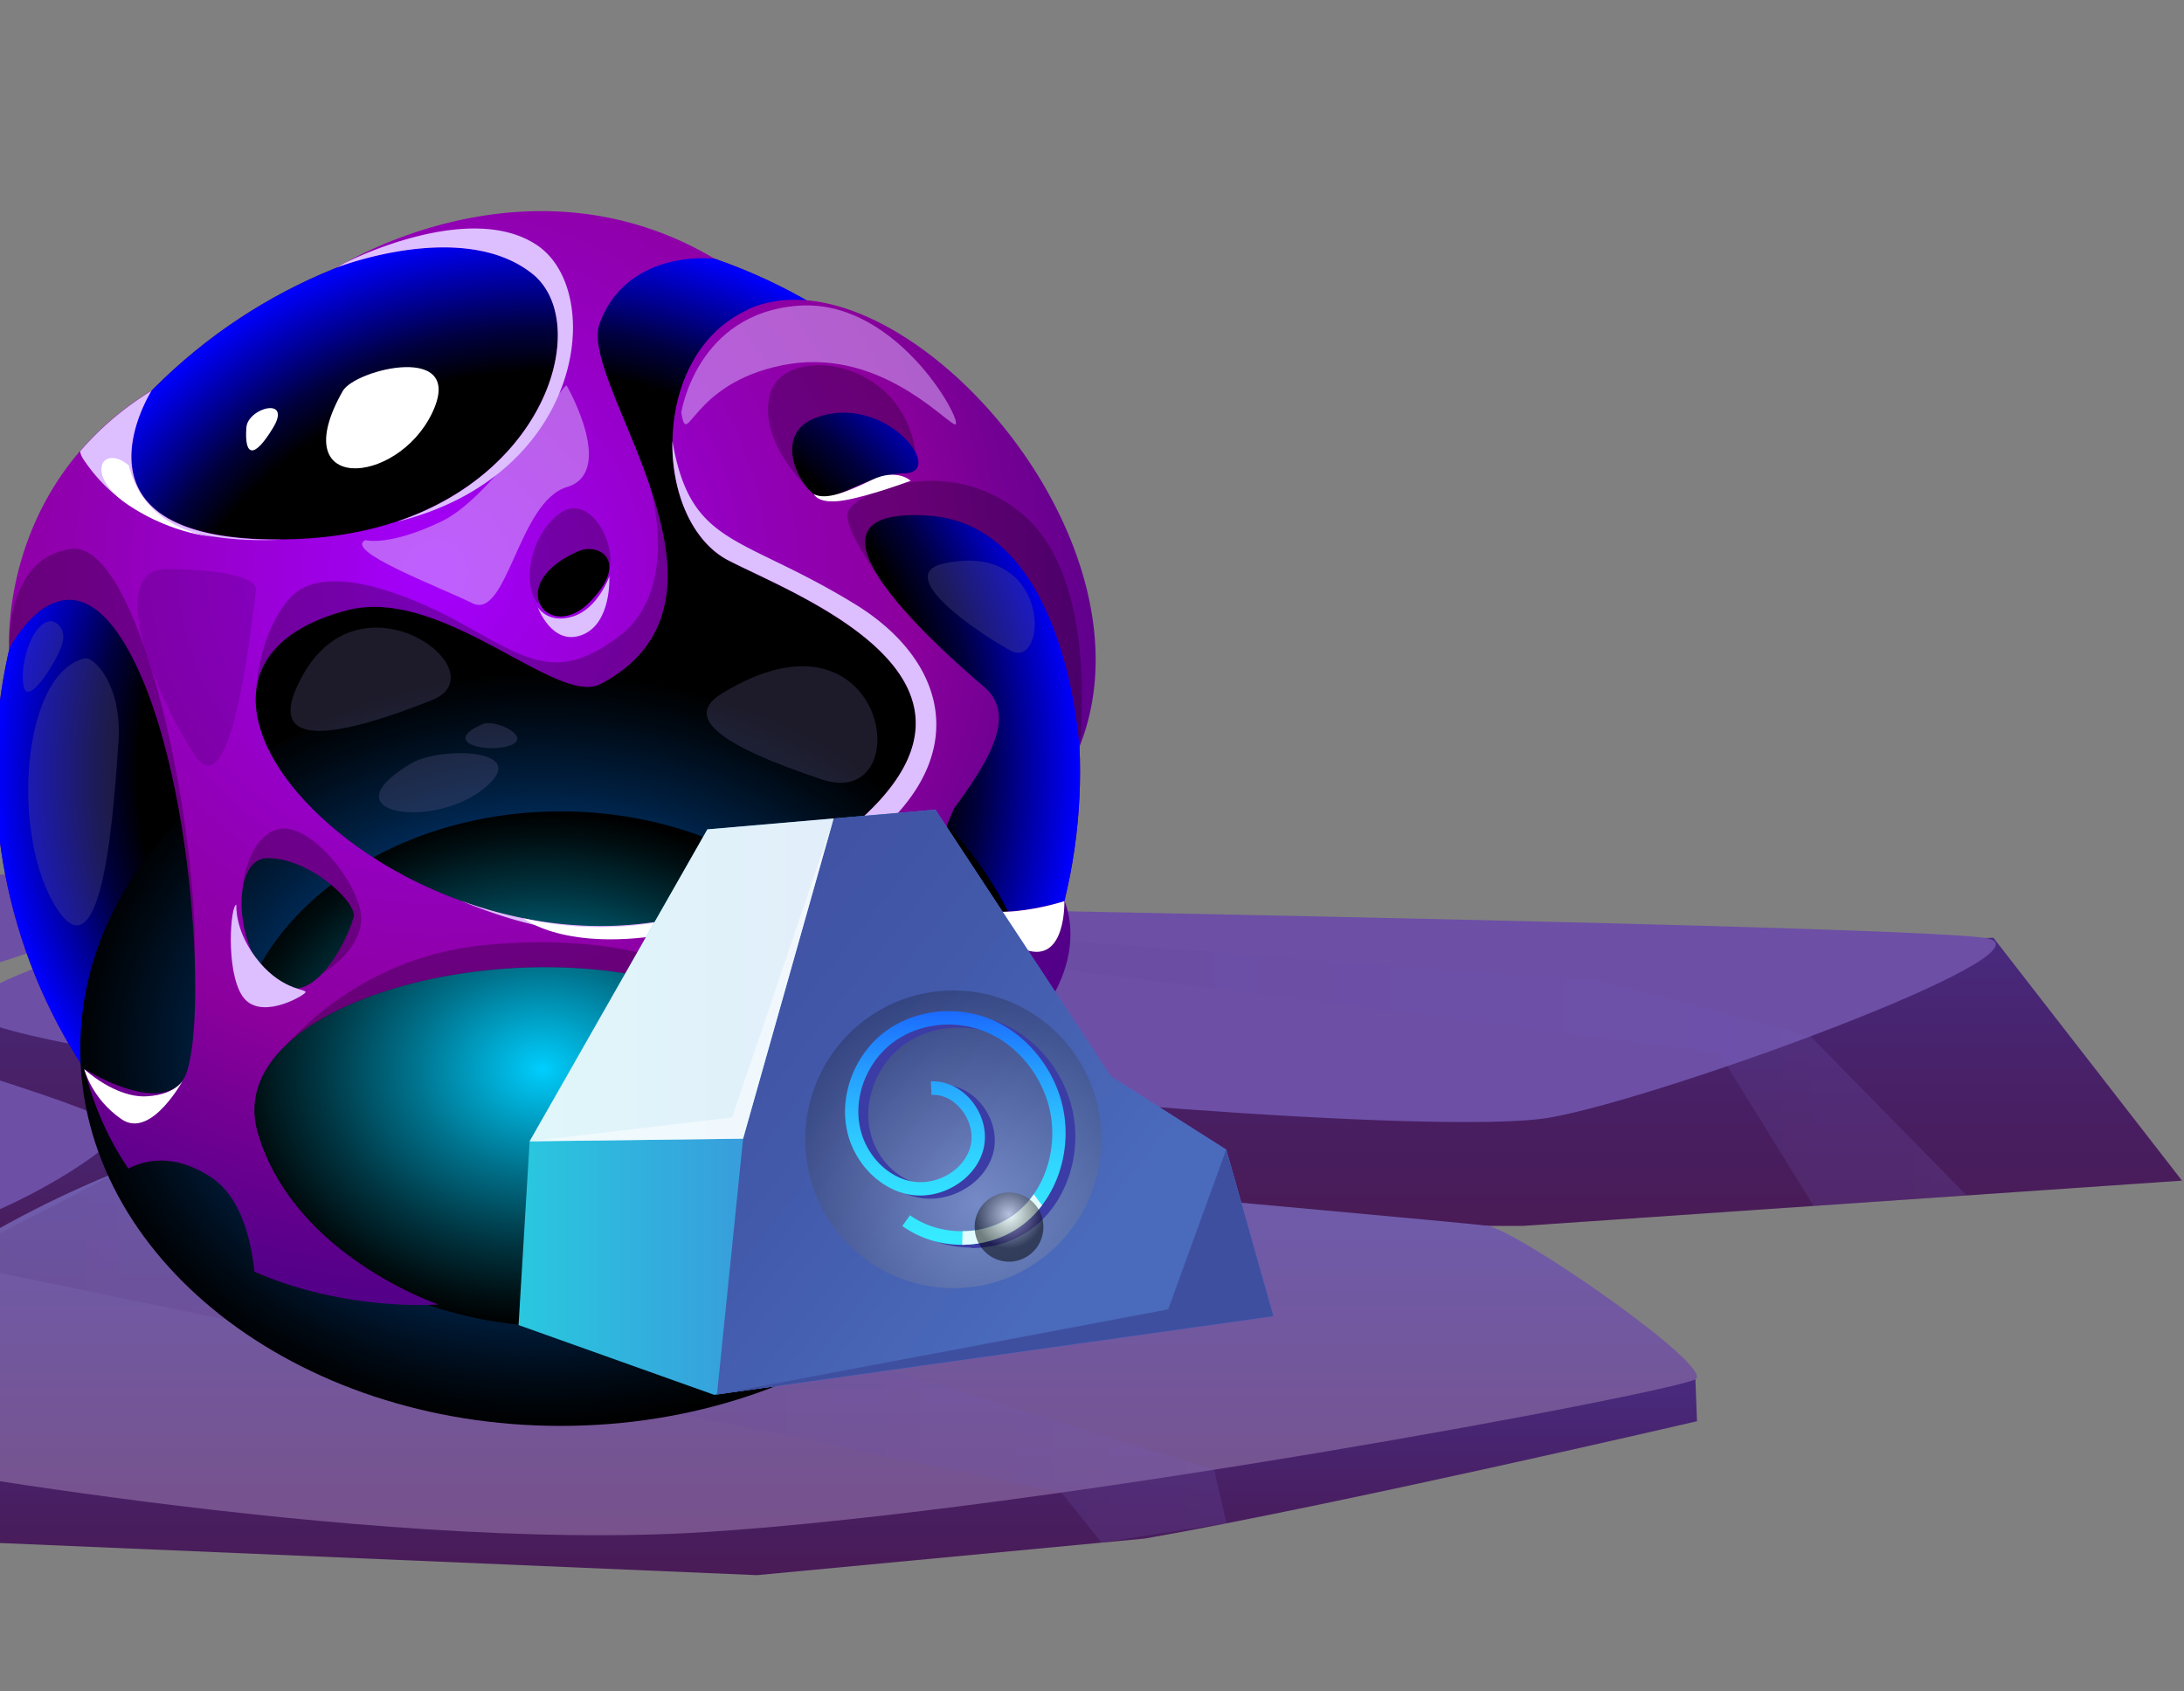 <svg xmlns="http://www.w3.org/2000/svg" width="164" height="127" fill="none"><rect width="100%" height="100%" fill="#808080" stroke="none"/><path fill="url(#a)" fill-rule="evenodd" d="m8.938 84.541-.57 3.76s-13.85 7.54-22.1 8.29-115.449-13.42-115.449-13.42l.87-2.24z" clip-rule="evenodd"/><path fill="url(#b)" fill-rule="evenodd" d="m149.69 70.431 14.16 18.24-49.5 3.4h-2.66L.85 85.691l-3.16-9.84z" clip-rule="evenodd"/><path fill="url(#c)" fill-rule="evenodd" d="m127.31 103.591.12 3.15s-27.15 6.31-41.45 8.81l-29.14 2.75-67.82-2.88-3.45-8.32z" clip-rule="evenodd"/><path fill="url(#d)" fill-rule="evenodd" d="M127.309 103.591c-2.03 1.06-48.56 9.81-74.29 11.47-25.74 1.66-64.82-5.79-64.82-5.79-9.76-2.66 7.99-19.49 33.49-25.33 0 0 87.67 7.77 90 8.12 2.33.36 17.21 10.7 15.62 11.53" clip-rule="evenodd"/><path fill="#6D4FA6" fill-rule="evenodd" d="M21.689 67.411s122.42 1.91 127.58 3.07c5.17 1.16-24.7 12.05-32.92 13.46s-48-2.07-49.5-3.05-19.5 3.05-19.5 3.05-49.67-4.95-49.67-8.1 24-8.43 24-8.43z" clip-rule="evenodd"/><path fill="url(#e)" fill-rule="evenodd" d="m92.099 114.401-.92-4.02-50.74-15.62-31.11-6.95-13.45 6.94 83.83 17.35 3 3.75z" clip-rule="evenodd" opacity=".2" style="mix-blend-mode:multiply"/><path fill="url(#f)" fill-rule="evenodd" d="m147.679 89.781-11.69-11.92-15.48-4.13-49.68-3.77-41-2.05-8.14-.5 48.59 4.18 58.79 7.46 7.12 11.52z" clip-rule="evenodd" opacity=".2" style="mix-blend-mode:multiply"/><path fill="#6D4FA6" fill-rule="evenodd" d="M8.939 84.541c1.4.88-11.1 9-18.59 8.75s-44.12-4.28-56.16-6.25c-16.94-2.77-62.5-6.12-62.5-6.12s74.88-13.05 92.38-9.34 41.49 10.82 44.88 12.95zM17.689 65.461s-16.66 7.37-25.02 8.69c-8.37 1.31-51.31-7.75-51.31-7.75l76.33-.93z" clip-rule="evenodd"/><path fill="#636BDE" fill-rule="evenodd" d="M18.9 73.151c-1.11.57.2 1.54.37.24zM2.46 68.771c-.96-.43-.49.88-.09 1.32.46-.22.52-.53.33-.96l-.24-.37zM23.64 70.601c-.18-.75-.7-.5-.59.23.25.07.38-.01.59-.1v-.13" clip-rule="evenodd"/><path fill="#573493" fill-rule="evenodd" d="M16.71 65.211c-2.07-.58-.44 1.64-.15.31zM12.52 66.581c-1.09-.24-.51.95 0 .23zM5.65 66.811c-.16.3-.65.14-.85-.15.24-.26.54-.07.69.23l.15-.08zM20.61 65.671c.33.2.63.52.85.84-.27.26-.83.33-1.22.37-.28-.66-.8-1.35.44-1.21h-.08zM22.52 67.731c-.05-.16-.45-.25-.69 0 .16.28.41.36.62.15l.08-.15z" clip-rule="evenodd"/><path fill="url(#g)" d="M69.175 86.735c15.904-15.905 15.904-41.69 0-57.595-15.904-15.904-41.69-15.904-57.595 0-15.904 15.904-15.904 41.69 0 57.595 15.905 15.904 41.69 15.904 57.595 0"/><path fill="url(#h)" fill-rule="evenodd" d="M30.818 94.453C10 81.017 1.939 70.236 13.898 55.533c11.958-14.705 46.975-14.947 57.246 6.354 10.272 21.308-6.433 27.028-24.347 27.434-17.914.405-20.216-3.047-17.555-15.058s20.111-10.532 23.19-13.448 6.709 1.392 8.526 10.977-9.748 10.193-16.737 10.919c-6.99.725-6.767-5.022-6.381-8.448.385-3.425 5.93-2.634 5.93 0s1.595-1.62.967-6.315c-.62-4.694-8.872-1.164-10.186 6.316s-.47 10.186 14.057 10.827c14.527.647 16.548-11.403 14.207-20.268S39.893 54.323 27.667 67c-12.227 12.684-3.12 23.537 15.128 24.91s22.276-3.27 22.276-3.27-9.925 13.678-34.253 5.813" clip-rule="evenodd" opacity=".5" style="mix-blend-mode:screen"/><path fill="url(#i)" d="M69.175 86.735c15.904-15.905 15.904-41.69 0-57.595-15.904-15.904-41.69-15.904-57.595 0-15.904 15.904-15.904 41.69 0 57.595 15.905 15.904 41.69 15.904 57.595 0" style="mix-blend-mode:screen"/><path fill="url(#j)" d="M42.097 107.091c19.92 0 36.07-12.675 36.07-28.31s-16.15-28.31-36.07-28.31-36.07 12.675-36.07 28.31 16.149 28.31 36.07 28.31" style="mix-blend-mode:screen"/><path fill="url(#k)" d="M42.097 99.644c13.616 0 24.654-8.664 24.654-19.353 0-10.688-11.038-19.352-24.654-19.352-13.617 0-24.655 8.664-24.655 19.353 0 10.688 11.038 19.352 24.655 19.352" style="mix-blend-mode:screen"/><path fill="url(#l)" fill-rule="evenodd" d="M56.12 23.28c-3.811 1.759-5.564 5.858-5.622 9.846-.066 3.825 1.444 7.538 4.21 8.97 5.649 2.923 26.348 10.474 3.7 23.87-7.845 4.636-16.606 4.316-23.85 1.668-.02 0-.033-.013-.053-.02-4.053-1.484-7.649-3.694-10.317-6.178-.078-.066-.117-.105-.117-.105-3.171-2.955-5.035-6.283-4.858-9.153.163-2.752 2.203-5.106 6.78-6.329 7.205-1.935 15.829 7.257 19.11 5.518 6.258-3.314 5.597-9.218 3.72-14.776v-.02c-1.771-5.203-4.602-10.107-3.798-12.271 2.099-5.688 8.644-4.864 8.644-4.864-12.233-7.277-24.498-1.485-27.604.222-.013 0-.033.013-.04.02H26c-.379.202-.607.352-.673.392.425-.157 9.5-3.564 14.62.45 4.38 3.427 1.51 14.672-10.043 18.615h-.02c-2.295.778-4.916 1.268-7.904 1.36-.268 0-.523.013-.778.013-16.797.17-10.023-10.867-9.827-11.18-2.216 1.366-3.975 2.929-5.368 4.55C.841 39.893.652 46.83.684 48.4v.327s4.466-8.761 9.31.758c2.969 5.839 4.42 15.554 4.636 22.76v.052c.137 4.524-.216 8.035-.98 8.957-2.001 2.386-7.33-.981-7.33-.981.765 2.962 1.916 5.44 3.321 7.492 1.42-.719 3.53-1.078 6.166.622 2.112 1.366 2.988 4.243 3.295 7.12 6.917 3.033 13.828 2.464 13.828 2.464s-10.886-3.668-13.573-12.893c-.503-1.726-.235-3.32.628-4.76q.002 0 .032-.058a8.6 8.6 0 0 1 1.334-1.654c5.204-5.126 18.418-7.519 28.506-4.904 13.71 3.55.837 23.622.837 23.622 16.057-3.661 12.546-7.845 11.88-18.705-.06-.994.025-1.994.235-2.988.065-.32.144-.64.235-.968v-.026c.654-2.288 1.883-4.55 3.315-6.721 1.667-2.517 3.596-4.917 5.217-7.113 2.877-3.904 4.74-7.14 2.315-9.219-2.524-2.157-5.689-5.093-7.486-7.617 0 0-.072-.098-.183-.255-2.06-3-2.053-5.367 3.537-4.982 10.375.706 11.29 17.372 11.29 17.372 6.415-16.018-13.925-37.927-24.942-32.84zM43.463 41.384c1.02-.438 2.432.059 2.288 1.392-.072.634-.49 1.458-1.484 2.459-1.602 1.628-3.328 1.176-3.773.02-.411-1.053.23-2.688 2.969-3.871M26.549 68.876c-.138.647-1.046 2.89-2.374 4.27-.98 1.026-2.203 1.575-3.504.653-1.883-1.34-2.765-4.57-2.478-6.852.164-1.438.791-2.504 1.91-2.504 3.15 0 6.7 3.309 6.459 4.44zm41.399-33.33c-3.152.084-5.486 2.503-6.78 1.614q0-.002-.04-.032a2.7 2.7 0 0 1-.542-.524q-.021-.02-.033-.039c-1.118-1.386-1.994-4.223.772-5.217 3.38-1.216 6.525.928 7.4 2.576.458.863.301 1.595-.784 1.621z" clip-rule="evenodd"/><path fill="#110015" fill-rule="evenodd" d="M14.636 72.263c-.216-7.199-1.667-16.914-4.636-22.76-4.844-9.519-9.31-.758-9.31-.758v-.326c0-1.354.281-6.538 4.596-7.192 4.956-.752 9.507 19.176 9.356 31.036z" clip-rule="evenodd" opacity=".3" style="mix-blend-mode:multiply"/><path fill="#DDBEFF" fill-rule="evenodd" d="M21.2 40.527c-8.185.406-12.592-2.49-14.945-6.047a1.6 1.6 0 0 1-.242-.582c1.392-1.622 3.151-3.184 5.367-4.55-.196.313-6.97 11.35 9.827 11.18zM29.896 39.148c11.553-3.943 14.423-15.195 10.042-18.614-5.119-4.02-14.187-.615-14.619-.451.066-.04.294-.183.674-.392h.026c.412-.203 9.375-4.662 14.357-1.243 5.094 3.511 3.485 17.215-10.473 20.713zM56.721 67.915c-8.957 3.7-15.972 2.282-22.17-.288 7.244 2.648 16.005 2.969 23.85-1.667 22.648-13.396 1.949-20.948-3.7-23.87-2.766-1.432-4.276-5.146-4.21-8.964 1.386 7.983 5.093 6.957 13.73 12.259 8.636 5.302 9.689 15.43-7.5 22.524z" clip-rule="evenodd" style="mix-blend-mode:soft-light"/><path fill="#110015" fill-rule="evenodd" d="M50.7 97.343s12.872-20.072-.838-23.622c-10.088-2.615-23.301-.216-28.506 4.903 2.243-2.497 7.264-6.923 15.11-7.656 11.036-1.013 19.85 1.864 21.47 8.715 1.61 6.859-3.183 16.81-7.237 17.653zM24.17 73.146c1.326-1.38 2.235-3.623 2.372-4.27.242-1.13-3.308-4.44-6.46-4.44-1.117 0-1.745 1.067-1.908 2.505 0 0 .222-3.714 2.484-4.603 2.256-.889 5.93 3.433 6.414 6.133.47 2.628-2.713 4.563-2.903 4.668zM68.726 33.924c-.882-1.648-4.027-3.786-7.4-2.576-2.766.994-1.89 3.831-.772 5.217-1.158-1.196-3.479-4.034-2.74-6.93.974-3.812 9.905-2.87 10.919 4.289zM81.056 56.12S80.14 39.463 69.765 38.75c-5.59-.386-5.597 1.981-3.537 4.982-.628-.89-2.655-3.851-2.61-5.087.06-1.451 7.389-4.897 13.195 0 5.812 4.904 4.243 17.47 4.243 17.47zM45.751 42.777c.144-1.334-1.262-1.831-2.288-1.393-2.74 1.183-3.38 2.818-2.969 3.87l-.117.053c-1.262-1.51-.477-5.263 1.7-6.78 2.177-1.51 4.197 2.197 3.674 4.25" clip-rule="evenodd" opacity=".3" style="mix-blend-mode:multiply"/><path fill="#110015" fill-rule="evenodd" d="M45.104 51.367c-3.276 1.74-11.9-7.453-19.111-5.518-4.577 1.23-6.61 3.577-6.78 6.33 0 0 .065-4.447 2.563-7.271 2.504-2.825 8.905-.275 12.775 1.857 4.982 2.746 7.277 4.563 11.958 1.007 4.538-3.453 2.413-10.788 2.308-11.187 1.877 5.557 2.537 11.461-3.72 14.776z" clip-rule="evenodd" opacity=".3" style="mix-blend-mode:multiply"/><path fill="#310050" fill-rule="evenodd" d="M12.66 42.73c-4.975-.11-.888 9.69 1.975 14.005s4.355-10.86 4.577-12.35-5.047-1.622-6.551-1.654" clip-rule="evenodd" opacity=".2" style="mix-blend-mode:multiply"/><path fill="#DDBEFF" fill-rule="evenodd" d="M17.75 67.948c-.445.039-.812 4.884.424 6.819 1.23 1.935 4.459.124 4.74-.203.281-.32-1.536-.045-3.432-2.301s-1.733-4.315-1.733-4.315M40.376 45.594s1.06 2.949 3.315 2.099 2.066-4.4 2.066-4.4-.843 2.412-2.733 3.007-2.648-.706-2.648-.706" clip-rule="evenodd" style="mix-blend-mode:soft-light"/><path fill="#DDBEFF" fill-rule="evenodd" d="M51.158 30.995c.483 2.857.647-2.158 7.584-3.563s11.866 3.89 12.912 4.426-4.04-9.467-11.703-8.898c-7.669.562-8.794 8.035-8.794 8.035M27.431 40.567c-1.634.81 5.446 3.465 8.049 4.74 2.602 1.274 3.452-7.637 7.08-8.722 3.629-1.079.21-7.244 0-7.617-.209-.373-5.387 8.257-9.382 10.18-3.994 1.922-5.747 1.418-5.747 1.418" clip-rule="evenodd" opacity=".5" style="mix-blend-mode:soft-light"/><path fill="url(#m)" fill-rule="evenodd" d="M75.015 79.363s-3.21-8.16-6.041-9.604c-2.831-1.439-4.89 1.994-5.91 4.89v.026s-.027-.11-.06-.313c-.176-1.105-.581-4.97 1.877-8.317 2.903-3.955 6.721-5.23 6.721-5.23-5.106 11.12 8.33 6.858 8.33 6.858s2.647 5.55-4.91 11.683z" clip-rule="evenodd"/><path fill="#110015" fill-rule="evenodd" d="M75.014 79.363s-3.21-8.16-6.041-9.604c-2.831-1.438-4.89 1.994-5.91 4.89v.027q-.138.488-.236.967s.033-.503.177-1.275c.314-1.686 1.163-4.648 3.38-6.433.268-.216.562-.419.876-.595 4.053-2.302 8.558 7.832 7.76 12.023z" clip-rule="evenodd" opacity=".3" style="mix-blend-mode:multiply"/><path fill="#fff" fill-rule="evenodd" d="M18.5 32.113c-.157 2.197.588 2.367 2.014 0s-1.91-1.484-2.014 0M25.738 29.367c-4.4 7.747 4.02 7.146 6.681 1.713s-5.76-3.348-6.681-1.713" clip-rule="evenodd"/><path fill="#fff" fill-rule="evenodd" d="M69.72 77.925c-.994-.392-4.701 2.412-4.596 4.55s6.74-3.7 4.596-4.55M39.31 68.968s3.131 2.608 11.18 1.124c8.048-1.477 13.736-7.871 13.736-7.871S53.458 72.263 39.31 68.968M9.674 34.957c-1.975-1.674-3.433.7 0 2.988 3.432 2.282 6.544 2.386 6.544 2.386s-5.315-.281-6.544-5.374M61.127 37.128s.32.778 2.256.45c1.935-.32 5.001-1.47 5.001-1.47s-1.026-.975-2.91-.066c-1.882.909-3.412 1.537-4.347 1.079zM6.326 80.292s.536 2.203 2.798 3.765c2.27 1.563 4.734-3.125 4.734-3.125s-.47 1.269-2.831 1.406-4.7-2.04-4.7-2.04zM70.987 67.006s2.982 3.276 6.028 4.329c3.054 1.052 2.91-3.655 2.91-3.655s-6.578 2.203-8.938-.674" clip-rule="evenodd" style="mix-blend-mode:soft-light"/><g fill="#60598E" fill-rule="evenodd" clip-rule="evenodd" opacity=".3" style="mix-blend-mode:multiply"><path d="M30.883 57.33c-6.433 3.812 1.537 5.002 5.407 1.935s-3.23-3.23-5.407-1.935M22.788 50.622c-3.799 6.682 4.433 4.034 9.63 1.968s-5.112-9.918-9.63-1.968"/><path d="M36.23 54.388c-3.216 1.412.465 2.223 2.106 1.589s-1.15-2.007-2.105-1.589M54.198 52.093c-2.975 1.83.058 3.95 7.492 6.44 7.434 2.484 5.015-14.148-7.492-6.44M70.882 42.319c-3.753.817 2.111 4.942 4.975 6.531 2.87 1.595 3.19-8.31-4.975-6.531M6.325 49.452c-4.76 1.19-5.544 13.494-2.033 18.823 3.51 5.328 4.295-8.232 4.603-12.527.3-4.296-1.838-6.48-2.563-6.296zM3.685 46.667c-1.426.274-2.276 3.589-1.877 4.981.399 1.393 2.661-2.32 2.903-3.412s-.556-1.661-1.026-1.576z"/></g><path fill="url(#n)" d="m38.94 99.519 14.69 5.24.21-.03 41.78-5.88-3.54-12.51-8.66-5.5-13.14-19.97-.04-.06-.1.01-7.54.65-9.48.82-13.35 23.43z"/><path fill="url(#o)" d="m53.84 104.729 41.78-5.88-3.54-12.51-8.66-5.5-13.14-19.97-.14-.05-7.54.65-6.8 24.05z"/><path fill="#fff" d="m62.599 61.469-9.48.82-13.35 23.43 16.03-.2z" opacity=".85" style="mix-blend-mode:overlay"/><path fill="#fff" d="m62.599 61.469-6.8 24.05-16.03.2 15.2-1.79z" opacity=".5" style="mix-blend-mode:overlay"/><path fill="url(#p)" d="M71.589 96.749c-6.141 0-11.12-5.006-11.12-11.18 0-6.175 4.979-11.18 11.12-11.18s11.12 5.005 11.12 11.18-4.979 11.18-11.12 11.18" opacity=".25" style="mix-blend-mode:screen"/><path fill="#3C3CA6" d="M72.939 93.739c1.65 0 3.3-.51 4.64-1.53 2.56-1.96 3.75-5.68 2.9-9.06-.69-2.76-2.66-5.15-5.15-6.25-2.62-1.16-5.77-.86-8.02.75-2.33 1.67-3.55 4.75-2.98 7.48.51 2.42 2.42 4.4 4.65 4.82 2.44.46 5.07-1.14 5.62-3.43.29-1.21-.05-2.57-.93-3.62-.81-.97-1.94-1.49-3.04-1.43l-.12.75c.8-.05 1.79.59 2.4 1.32.66.79.94 1.84.72 2.73-.43 1.8-2.51 3.05-4.46 2.68-1.84-.35-3.43-2.01-3.85-4.05-.5-2.35.57-5.01 2.58-6.46 1.97-1.41 4.73-1.67 7.03-.65 2.21.98 3.97 3.11 4.58 5.57.75 3-.29 6.29-2.54 8.01-2.23 1.7-6 1.89-8.28.25l-.2.68c1.3.94 2.87 1.4 4.45 1.4z"/><path fill="url(#q)" d="M63.598 84.889c.51 2.41 2.42 4.4 4.65 4.82 2.43.46 5.06-1.14 5.61-3.44.29-1.22-.05-2.56-.92-3.62-.81-.96-1.94-1.49-3.04-1.43l.05 1.01c.81-.04 1.62.34 2.22 1.08.66.79.93 1.84.72 2.73-.43 1.8-2.51 3.05-4.46 2.68-1.84-.35-3.43-2.02-3.85-4.05-.5-2.35.56-5.01 2.58-6.45 1.97-1.42 4.73-1.67 7.03-.65 2.21.97 3.97 3.12 4.59 5.58.57 2.28.1 4.74-1.15 6.54a6.7 6.7 0 0 1-1.39 1.47c-1.12.86-2.54 1.3-3.96 1.31-1.4.01-2.81-.38-3.94-1.2l-.58.81c1.3.93 2.87 1.41 4.45 1.41 1.68-.01 3.31-.52 4.63-1.54.53-.4 1-.88 1.41-1.43 1.56-2.06 2.17-4.95 1.5-7.63-.69-2.75-2.67-5.15-5.15-6.25-2.62-1.16-5.77-.85-8.02.76-2.33 1.67-3.56 4.74-2.98 7.48z"/><path fill="#3F4FA0" d="m92.08 86.339 3.54 12.51-41.78 5.88 33.88-6.39z"/><path fill="#fff" d="M72.249 93.489c1.64-.01 3.27-.52 4.59-1.54.53-.4 1-.88 1.41-1.43-.22-.29-.43-.57-.62-.83a6.7 6.7 0 0 1-1.39 1.47c-1.12.86-2.54 1.3-3.96 1.31l-.03 1.03z" opacity=".85" style="mix-blend-mode:overlay"/><path fill="url(#r)" d="M75.769 94.759a2.59 2.59 0 0 1-2.58-2.6 2.59 2.59 0 0 1 2.58-2.6 2.59 2.59 0 0 1 2.58 2.6 2.59 2.59 0 0 1-2.58 2.6" opacity=".5" style="mix-blend-mode:screen"/><defs><radialGradient id="g" cx="0" cy="0" r="1" gradientTransform="translate(42.994 88.3)scale(50.049)" gradientUnits="userSpaceOnUse"><stop stop-color="#009AFF"/><stop offset=".53" stop-color="#4431CB"/><stop offset=".8" stop-color="#6400B4"/><stop offset=".87" stop-color="#5E0091"/><stop offset=".95" stop-color="#5A0074"/><stop offset="1" stop-color="#59006A"/></radialGradient><radialGradient id="h" cx="0" cy="0" r="1" gradientTransform="translate(41.194 88.235)scale(41.961)" gradientUnits="userSpaceOnUse"><stop offset=".01" stop-color="#0FF"/><stop offset=".37" stop-color="#00A4A4"/><stop offset="1"/></radialGradient><radialGradient id="i" cx="0" cy="0" r="1" gradientTransform="translate(40.38 57.938)scale(40.725)" gradientUnits="userSpaceOnUse"><stop offset=".74"/><stop offset=".76" stop-color="#001"/><stop offset=".82" stop-color="#000040"/><stop offset=".89" stop-color="#00008B"/><stop offset=".99" stop-color="#0000F1"/><stop offset="1" stop-color="#00F"/></radialGradient><radialGradient id="j" cx="0" cy="0" r="1" gradientTransform="matrix(35.953 0 0 28.31 40.724 78.781)" gradientUnits="userSpaceOnUse"><stop stop-color="#007CFF"/><stop offset=".04" stop-color="#0075F1"/><stop offset=".4" stop-color="#00438B"/><stop offset=".69" stop-color="#001F40"/><stop offset=".9" stop-color="#000811"/><stop offset="1"/></radialGradient><radialGradient id="k" cx="0" cy="0" r="1" gradientTransform="matrix(24.578 0 0 19.353 40.724 80.291)" gradientUnits="userSpaceOnUse"><stop stop-color="#00CFFF"/><stop offset=".04" stop-color="#00C4F1"/><stop offset=".4" stop-color="#00718B"/><stop offset=".69" stop-color="#003440"/><stop offset=".9" stop-color="#000E11"/><stop offset="1"/></radialGradient><radialGradient id="l" cx="0" cy="0" r="1" gradientTransform="translate(32.76 43.05)scale(58.653)" gradientUnits="userSpaceOnUse"><stop stop-color="#A400FF"/><stop offset=".11" stop-color="#9F00EB"/><stop offset=".45" stop-color="#9100B2"/><stop offset=".61" stop-color="#8C009D"/><stop offset=".73" stop-color="#740094"/><stop offset=".9" stop-color="#570089"/><stop offset="1" stop-color="#4D0086"/></radialGradient><radialGradient id="m" cx="0" cy="0" r="1" gradientTransform="translate(32.753 43.057)scale(58.646)" gradientUnits="userSpaceOnUse"><stop stop-color="#A400FF"/><stop offset=".11" stop-color="#9F00EB"/><stop offset=".45" stop-color="#9100B2"/><stop offset=".61" stop-color="#8C009D"/><stop offset=".73" stop-color="#740094"/><stop offset=".9" stop-color="#570089"/><stop offset="1" stop-color="#4D0086"/></radialGradient><radialGradient id="p" cx="0" cy="0" r="1" gradientTransform="rotate(180 36.7 45.17)scale(16.98)" gradientUnits="userSpaceOnUse"><stop stop-color="#fff"/><stop offset="1"/></radialGradient><radialGradient id="r" cx="0" cy="0" r="1" gradientTransform="rotate(180 37.884 45.6)scale(2.58)" gradientUnits="userSpaceOnUse"><stop stop-color="#fff"/><stop offset="1"/></radialGradient><linearGradient id="a" x1="-60.121" x2="-60.121" y1="96.621" y2="80.931" gradientUnits="userSpaceOnUse"><stop stop-color="#491B56"/><stop offset=".41" stop-color="#481F63"/><stop offset=".99" stop-color="#482A7E"/></linearGradient><linearGradient id="b" x1="80.77" x2="80.77" y1="92.071" y2="70.431" gradientUnits="userSpaceOnUse"><stop stop-color="#491B56"/><stop offset=".41" stop-color="#481F63"/><stop offset=".99" stop-color="#482A7E"/></linearGradient><linearGradient id="c" x1="56.5" x2="56.5" y1="118.301" y2="103.591" gradientUnits="userSpaceOnUse"><stop stop-color="#491B56"/><stop offset=".41" stop-color="#481F63"/><stop offset=".99" stop-color="#482A7E"/></linearGradient><linearGradient id="d" x1="56.459" x2="56.459" y1="115.301" y2="83.941" gradientUnits="userSpaceOnUse"><stop stop-color="#77528B"/><stop offset="1" stop-color="#6D5EB3"/></linearGradient><linearGradient id="e" x1="92.099" x2="-4.121" y1="101.831" y2="101.831" gradientUnits="userSpaceOnUse"><stop stop-color="#745EBD"/><stop offset="1" stop-color="#542E77"/></linearGradient><linearGradient id="f" x1="147.679" x2="21.689" y1="78.991" y2="78.991" gradientUnits="userSpaceOnUse"><stop stop-color="#745EBD"/><stop offset="1" stop-color="#542E77"/></linearGradient><linearGradient id="n" x1="102.929" x2="31.979" y1="82.779" y2="82.779" gradientUnits="userSpaceOnUse"><stop stop-color="#564CD8"/><stop offset=".13" stop-color="#5255D8"/><stop offset=".36" stop-color="#4870DA"/><stop offset=".65" stop-color="#399BDC"/><stop offset=".99" stop-color="#24D7E0"/></linearGradient><linearGradient id="o" x1="79.299" x2="46.399" y1="96.379" y2="70.469" gradientUnits="userSpaceOnUse"><stop stop-color="#4A6ABB"/><stop offset=".54" stop-color="#4258A9"/><stop offset="1" stop-color="#3F4FA0"/></linearGradient><linearGradient id="q" x1="71.738" x2="71.738" y1="93.489" y2="75.948" gradientUnits="userSpaceOnUse"><stop stop-color="#36EBFF"/><stop offset=".15" stop-color="#34E5FF"/><stop offset=".34" stop-color="#31D7FF"/><stop offset=".54" stop-color="#2CBEFF"/><stop offset=".75" stop-color="#259CFF"/><stop offset=".97" stop-color="#1C71FF"/><stop offset=".99" stop-color="#1B6CFF"/></linearGradient></defs></svg>